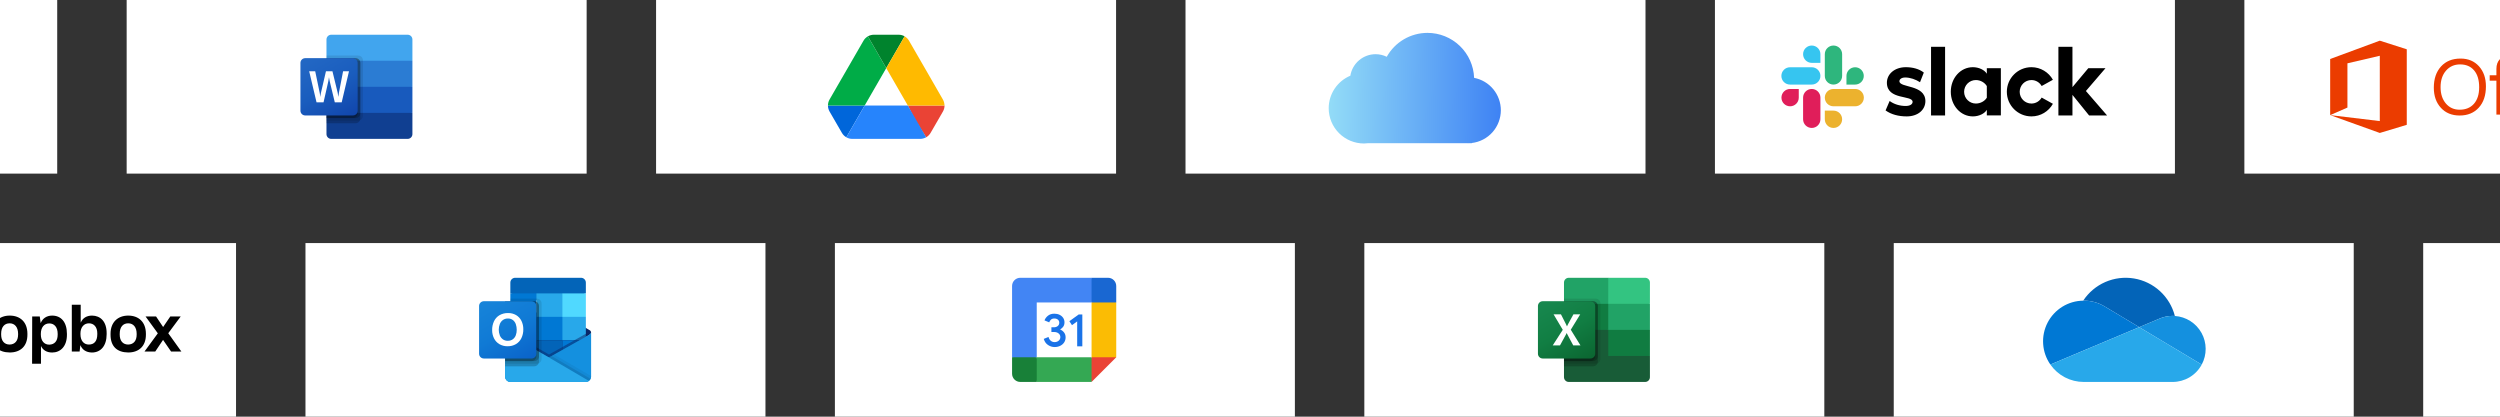 <svg width="1440" height="240" viewBox="0 0 1440 240" fill="none" xmlns="http://www.w3.org/2000/svg">
<rect x="0" y="0" width="1440" height="240" fill="#333333" stroke="none"/>
<g clip-path="url(#clip0_1619_61907)">
<rect x="-232" width="264.951" height="100" fill="white"/>
<rect x="72.953" width="264.951" height="100" fill="white"/>
<g clip-path="url(#clip1_1619_61907)">
<path d="M234.801 20H190.8C189.282 20 188.051 21.231 188.051 22.75V35L213.551 42.5L237.551 35V22.75C237.551 21.231 236.32 20 234.801 20Z" fill="#41A5EE"/>
<path d="M237.551 35H188.051V50L213.551 54.5L237.551 50V35Z" fill="#2B7CD3"/>
<path d="M188.051 50V65L212.051 68L237.551 65V50H188.051Z" fill="#185ABD"/>
<path d="M190.8 80H234.801C236.32 80 237.551 78.769 237.551 77.251V65H188.051V77.251C188.051 78.769 189.282 80 190.8 80Z" fill="#103F91"/>
<path opacity="0.1" d="M206.301 32H188.051V69.5H206.301C207.818 69.495 209.046 68.267 209.051 66.751V34.749C209.046 33.233 207.818 32.005 206.301 32Z" fill="black"/>
<path opacity="0.2" d="M204.801 33.5H188.051V71H204.801C206.318 70.995 207.546 69.767 207.551 68.251V36.249C207.546 34.733 206.318 33.505 204.801 33.5Z" fill="black"/>
<path opacity="0.2" d="M204.801 33.5H188.051V68H204.801C206.318 67.995 207.546 66.767 207.551 65.251V36.249C207.546 34.733 206.318 33.505 204.801 33.5Z" fill="black"/>
<path opacity="0.2" d="M203.301 33.5H188.051V68H203.301C204.818 67.995 206.046 66.767 206.051 65.251V36.249C206.046 34.733 204.818 33.505 203.301 33.5Z" fill="black"/>
<path d="M175.8 33.5H203.301C204.82 33.5 206.051 34.731 206.051 36.249V63.751C206.051 65.269 204.82 66.5 203.301 66.5H175.8C174.282 66.5 173.051 65.269 173.051 63.751V36.249C173.051 34.731 174.282 33.5 175.8 33.5Z" fill="url(#paint0_linear_1619_61907)"/>
<path d="M184.332 54.585C184.386 55.009 184.422 55.378 184.439 55.695H184.502C184.526 55.395 184.576 55.033 184.652 54.61C184.728 54.187 184.796 53.83 184.857 53.538L187.749 41.061H191.489L194.489 53.35C194.663 54.114 194.788 54.889 194.862 55.669H194.912C194.968 54.913 195.072 54.162 195.224 53.419L197.616 41.055H201.02L196.817 58.935H192.84L189.99 47.094C189.908 46.753 189.813 46.308 189.71 45.76C189.606 45.213 189.542 44.812 189.516 44.56H189.467C189.434 44.851 189.369 45.283 189.273 45.856C189.177 46.429 189.1 46.853 189.042 47.128L186.363 58.932H182.319L178.094 41.061H181.559L184.164 53.563C184.223 53.82 184.278 54.162 184.332 54.585Z" fill="white"/>
</g>
<rect x="377.902" width="264.951" height="100" fill="white"/>
<g clip-path="url(#clip2_1619_61907)">
<path d="M481.979 71.423L484.941 76.539C485.556 77.616 486.441 78.462 487.479 79.077L498.056 60.77H476.902C476.902 61.962 477.21 63.154 477.825 64.231L481.979 71.423Z" fill="#0066DA"/>
<path d="M510.479 39.23L499.902 20.922C498.864 21.537 497.979 22.383 497.364 23.46L477.825 57.306C477.221 58.36 476.903 59.553 476.902 60.768H498.056L510.479 39.23Z" fill="#00AC47"/>
<path d="M533.481 79.077C534.519 78.462 535.404 77.616 536.019 76.539L537.25 74.423L543.135 64.231C543.75 63.154 544.058 61.962 544.058 60.77H522.902L527.404 69.616L533.481 79.077Z" fill="#EA4335"/>
<path d="M510.479 39.231L521.056 20.923C520.018 20.308 518.825 20 517.595 20H503.364C502.133 20 500.941 20.346 499.902 20.923L510.479 39.231Z" fill="#00832D"/>
<path d="M522.904 60.77H498.057L487.48 79.077C488.519 79.693 489.711 80 490.942 80H530.019C531.25 80 532.442 79.654 533.48 79.077L522.904 60.77Z" fill="#2684FC"/>
<path d="M533.365 40.383L523.596 23.46C522.98 22.383 522.096 21.537 521.057 20.922L510.48 39.23L522.904 60.768H544.019C544.019 59.576 543.711 58.383 543.096 57.306L533.365 40.383Z" fill="#FFBA00"/>
</g>
<rect x="682.855" width="264.951" height="100" fill="white"/>
<g clip-path="url(#clip3_1619_61907)">
<path d="M822.186 18.938C817.412 18.947 812.726 20.227 808.61 22.647C804.494 25.066 801.096 28.537 798.765 32.704C796.759 31.727 794.557 31.218 792.326 31.215C788.828 31.224 785.448 32.475 782.787 34.745C780.127 37.016 778.359 40.157 777.799 43.609C774.105 45.157 770.95 47.761 768.731 51.095C766.512 54.43 765.328 58.345 765.328 62.351C765.333 67.738 767.478 72.903 771.29 76.709C775.102 80.516 780.27 82.653 785.657 82.65C786.509 82.642 787.361 82.581 788.205 82.466H844.69C844.987 82.488 845.284 82.502 845.581 82.509C845.865 82.501 846.148 82.487 846.431 82.466H847.783V82.366C852.382 81.822 856.623 79.601 859.701 76.125C862.78 72.65 864.482 68.159 864.485 63.507V63.47C864.474 59.051 862.931 54.774 860.121 51.375C857.311 47.976 853.41 45.667 849.089 44.845C848.832 37.884 845.885 31.293 840.867 26.461C835.849 21.629 829.152 18.932 822.186 18.938Z" fill="url(#paint1_linear_1619_61907)"/>
</g>
<rect x="987.805" width="264.951" height="100" fill="white"/>
<path d="M1086.09 63.607L1088.43 58.164C1090.97 60.054 1094.33 61.037 1097.66 61.037C1100.11 61.037 1101.66 60.092 1101.66 58.656C1101.62 54.649 1086.96 57.786 1086.85 47.733C1086.81 42.63 1091.34 38.7 1097.77 38.7C1101.59 38.7 1105.4 39.645 1108.12 41.799L1105.93 47.355C1103.44 45.767 1100.34 44.633 1097.39 44.633C1095.39 44.633 1094.06 45.578 1094.06 46.788C1094.1 50.718 1108.88 48.564 1109.03 58.164C1109.03 63.38 1104.61 67.046 1098.26 67.046C1093.61 67.046 1089.34 65.95 1086.09 63.607ZM1176 56.199C1174.83 58.24 1172.64 59.638 1170.11 59.638C1166.37 59.638 1163.34 56.615 1163.34 52.873C1163.34 49.131 1166.37 46.108 1170.11 46.108C1172.64 46.108 1174.83 47.506 1176 49.547L1182.47 45.956C1180.05 41.648 1175.4 38.7 1170.11 38.7C1162.29 38.7 1155.94 45.049 1155.94 52.873C1155.94 60.697 1162.29 67.046 1170.11 67.046C1175.44 67.046 1180.05 64.136 1182.47 59.789L1176 56.199ZM1112.28 26.945H1120.37V66.517H1112.28V26.945ZM1185.64 26.945V66.517H1193.73V54.649L1203.33 66.517H1213.69L1201.48 52.419L1212.78 39.267H1202.88L1193.73 50.189V26.945H1185.64ZM1144.41 56.274C1143.24 58.202 1140.82 59.638 1138.1 59.638C1134.35 59.638 1131.33 56.615 1131.33 52.873C1131.33 49.131 1134.35 46.108 1138.1 46.108C1140.82 46.108 1143.24 47.619 1144.41 49.585V56.274ZM1144.41 39.267V42.479C1143.09 40.249 1139.8 38.7 1136.36 38.7C1129.25 38.7 1123.66 44.974 1123.66 52.835C1123.66 60.697 1129.25 67.046 1136.36 67.046C1139.8 67.046 1143.09 65.496 1144.41 63.267V66.479H1152.5V39.267H1144.41Z" fill="black"/>
<path d="M1036.09 56.235C1036.09 58.994 1033.86 61.224 1031.1 61.224C1028.34 61.224 1026.11 58.994 1026.11 56.235C1026.11 53.476 1028.34 51.246 1031.1 51.246H1036.09V56.235ZM1038.58 56.235C1038.58 53.476 1040.81 51.246 1043.57 51.246C1046.33 51.246 1048.56 53.476 1048.56 56.235V68.707C1048.56 71.467 1046.33 73.697 1043.57 73.697C1040.81 73.697 1038.58 71.467 1038.58 68.707V56.235Z" fill="#E01E5A"/>
<path d="M1043.57 36.205C1040.81 36.205 1038.58 33.975 1038.58 31.215C1038.58 28.456 1040.81 26.227 1043.57 26.227C1046.33 26.227 1048.56 28.456 1048.56 31.215V36.205H1043.57ZM1043.57 38.737C1046.33 38.737 1048.56 40.967 1048.56 43.726C1048.56 46.485 1046.33 48.715 1043.57 48.715H1031.06C1028.3 48.715 1026.07 46.485 1026.07 43.726C1026.07 40.967 1028.3 38.737 1031.06 38.737H1043.57Z" fill="#36C5F0"/>
<path d="M1063.56 43.726C1063.56 40.967 1065.79 38.737 1068.55 38.737C1071.31 38.737 1073.54 40.967 1073.54 43.726C1073.54 46.485 1071.31 48.715 1068.55 48.715H1063.56V43.726ZM1061.07 43.726C1061.07 46.485 1058.84 48.715 1056.08 48.715C1053.32 48.715 1051.09 46.485 1051.09 43.726V31.215C1051.09 28.456 1053.32 26.227 1056.08 26.227C1058.84 26.227 1061.07 28.456 1061.07 31.215V43.726Z" fill="#2EB67D"/>
<path d="M1056.08 63.718C1058.84 63.718 1061.07 65.948 1061.07 68.707C1061.07 71.467 1058.84 73.697 1056.08 73.697C1053.32 73.697 1051.09 71.467 1051.09 68.707V63.718H1056.08ZM1056.08 61.224C1053.32 61.224 1051.09 58.994 1051.09 56.235C1051.09 53.476 1053.32 51.246 1056.08 51.246H1068.59C1071.35 51.246 1073.58 53.476 1073.58 56.235C1073.58 58.994 1071.35 61.224 1068.59 61.224H1056.08Z" fill="#ECB22E"/>
<rect x="1292.76" width="264.951" height="100" fill="white"/>
<g clip-path="url(#clip4_1619_61907)">
<path d="M1342.18 66.306V33.987L1370.76 23.422L1386.3 28.394V71.899L1370.76 76.583L1342.18 66.306L1370.76 69.746V32.123L1352.12 36.474V61.956L1342.18 66.306Z" fill="#EB3C00"/>
<path d="M1416.75 66.535C1412.25 66.535 1408.65 65.052 1405.94 62.086C1403.23 59.12 1401.88 55.262 1401.88 50.511C1401.88 45.405 1403.26 41.333 1406.02 38.294C1408.78 35.254 1412.53 33.734 1417.28 33.734C1421.67 33.734 1425.2 35.21 1427.87 38.161C1430.55 41.112 1431.89 44.97 1431.89 49.736C1431.89 54.915 1430.52 59.01 1427.77 62.02C1425.03 65.03 1421.36 66.535 1416.75 66.535ZM1417.02 37.098C1413.68 37.098 1410.98 38.3 1408.89 40.706C1406.81 43.111 1405.77 46.268 1405.77 50.178C1405.77 54.088 1406.79 57.235 1408.82 59.618C1410.85 62.001 1413.49 63.192 1416.75 63.192C1420.23 63.192 1422.98 62.056 1424.99 59.784C1426.99 57.512 1428 54.332 1428 50.245C1428 46.054 1427.02 42.816 1425.07 40.529C1423.13 38.242 1420.44 37.098 1417.02 37.098Z" fill="#EB3C00"/>
<path d="M1445.11 31.961C1443.06 31.961 1441.36 32.66 1439.99 34.039C1438.61 35.419 1437.93 37.296 1437.93 39.672V43.342H1434.06V46.45H1437.93V66.008H1441.54V46.45H1450.38V66.008H1453.99V46.45H1459.29V43.342H1453.99V39.846C1453.99 36.645 1455.26 35.049 1457.8 35.049C1458.7 35.049 1459.5 35.233 1460.2 35.632V32.369C1459.56 32.103 1458.69 31.961 1457.58 31.961C1455.53 31.961 1453.81 32.66 1452.44 34.039C1451.06 35.419 1450.38 37.296 1450.38 39.672V43.342H1441.54V39.846C1441.54 36.645 1442.81 35.049 1445.35 35.049C1446.25 35.049 1447.05 35.233 1447.76 35.632V32.369C1447.11 32.103 1446.22 31.961 1445.11 31.961Z" fill="#EB3C00"/>
</g>
<rect x="-129" y="140" width="264.951" height="100" fill="white"/>
<g clip-path="url(#clip5_1619_61907)">
<path d="M-41.875 177.514H-32.379C-26.325 177.514 -21.324 181.029 -21.324 189.053V190.739C-21.324 198.825 -26.001 202.461 -32.197 202.461H-41.875V177.514ZM-36.57 182.045V197.91H-32.501C-29.059 197.91 -26.751 195.655 -26.751 190.638V189.317C-26.751 184.299 -29.18 182.045 -32.683 182.045H-36.57ZM-18.51 182.288H-14.258L-13.57 186.981C-12.76 183.792 -10.695 182.085 -6.949 182.085H-5.633V187.469H-7.82C-12.132 187.469 -13.185 188.972 -13.185 193.238V202.522H-18.429V182.288H-18.51ZM-4.58 192.811V192.243C-4.58 185.478 -0.268 181.78 5.604 181.78C11.597 181.78 15.788 185.478 15.788 192.243V192.811C15.788 199.454 11.719 203.03 5.604 203.03C-0.895 202.969 -4.58 199.475 -4.58 192.811ZM10.423 192.75V192.243C10.423 188.484 8.54 186.229 5.543 186.229C2.607 186.229 0.664 188.301 0.664 192.243V192.75C0.664 196.387 2.547 198.459 5.543 198.459C8.54 198.398 10.423 196.387 10.423 192.75ZM18.542 182.288H22.915L23.421 186.107C24.474 183.548 26.721 181.78 30.042 181.78C35.164 181.78 38.546 185.478 38.546 192.324V192.893C38.546 199.536 34.8 203.05 30.042 203.05C26.863 203.05 24.677 201.608 23.604 199.292V209.51H18.481L18.542 182.288ZM33.221 192.75V192.304C33.221 188.281 31.156 186.29 28.402 186.29C25.466 186.29 23.523 188.545 23.523 192.304V192.69C23.523 196.265 25.405 198.52 28.341 198.52C31.358 198.459 33.221 196.529 33.221 192.75ZM46.3 198.784L45.855 202.481H41.36V175.523H46.483V185.864C47.616 183.223 49.864 181.78 53.042 181.78C57.861 181.841 61.425 185.173 61.425 191.877V192.507C61.425 199.211 58.044 203.05 52.921 203.05C49.54 202.969 47.353 201.405 46.3 198.784ZM56.039 192.507V191.999C56.039 188.301 54.035 186.229 51.22 186.229C48.345 186.229 46.341 188.545 46.341 192.06V192.507C46.341 196.265 48.285 198.459 51.16 198.459C54.237 198.459 56.039 196.529 56.039 192.507ZM63.672 192.811V192.243C63.672 185.478 67.985 181.78 73.856 181.78C79.849 181.78 84.04 185.478 84.04 192.243V192.811C84.04 199.454 79.91 203.03 73.856 203.03C67.357 202.969 63.672 199.475 63.672 192.811ZM78.716 192.75V192.243C78.716 188.484 76.833 186.229 73.836 186.229C70.9 186.229 68.957 188.301 68.957 192.243V192.75C68.957 196.387 70.84 198.459 73.836 198.459C76.853 198.398 78.716 196.387 78.716 192.75ZM90.904 191.999L83.838 182.288H89.892L93.962 188.362L98.092 182.288H104.085L96.918 191.938L104.47 202.481H98.537L93.921 195.777L89.426 202.481H83.231L90.904 191.999Z" fill="black"/>
</g>
<rect x="175.953" y="140" width="264.951" height="100" fill="white"/>
<g clip-path="url(#clip6_1619_61907)">
<path d="M340.452 191.499C340.455 190.994 340.195 190.525 339.765 190.261H339.757L339.73 190.246L317.38 177.016C317.284 176.951 317.184 176.891 317.08 176.838C316.217 176.393 315.192 176.393 314.329 176.838C314.226 176.892 314.126 176.951 314.029 177.016L291.679 190.246L291.652 190.261C290.969 190.686 290.76 191.584 291.185 192.267C291.31 192.469 291.482 192.636 291.687 192.756L314.037 205.986C314.134 206.05 314.234 206.11 314.337 206.164C315.2 206.61 316.225 206.61 317.088 206.164C317.191 206.11 317.291 206.05 317.388 205.986L339.738 192.756C340.184 192.495 340.457 192.016 340.452 191.499Z" fill="#0A2767"/>
<path d="M294.287 182.666H308.954V196.111H294.287V182.666ZM337.454 169V162.85C337.489 161.312 336.272 160.037 334.734 160H296.673C295.136 160.037 293.919 161.312 293.954 162.85V169L316.454 175L337.454 169Z" fill="#0364B8"/>
<path d="M293.953 169H308.953V182.5H293.953V169Z" fill="#0078D4"/>
<path d="M323.953 169H308.953V182.5L323.953 196H337.453V182.5L323.953 169Z" fill="#28A8EA"/>
<path d="M308.953 182.5H323.953V196H308.953V182.5Z" fill="#0078D4"/>
<path d="M308.953 196H323.953V209.5H308.953V196Z" fill="#0364B8"/>
<path d="M294.285 196.109H308.952V208.331H294.285V196.109Z" fill="#14447D"/>
<path d="M323.953 196H337.453V209.5H323.953V196Z" fill="#0078D4"/>
<path d="M339.766 192.675L339.738 192.69L317.388 205.259C317.29 205.319 317.191 205.376 317.088 205.427C316.708 205.608 316.296 205.71 315.876 205.727L314.655 205.013C314.551 204.962 314.451 204.904 314.355 204.841L291.705 191.914H291.694L290.953 191.5V216.946C290.965 218.644 292.35 220.011 294.048 220H337.407C337.432 220 337.455 219.988 337.482 219.988C337.84 219.965 338.194 219.891 338.532 219.769C338.678 219.707 338.818 219.634 338.953 219.55C339.054 219.493 339.226 219.369 339.226 219.369C339.994 218.8 340.449 217.902 340.453 216.946V191.5C340.453 191.987 340.19 192.435 339.766 192.675Z" fill="url(#paint2_linear_1619_61907)"/>
<path opacity="0.5" d="M339.253 191.399V192.959L315.883 209.049L291.688 191.924C291.688 191.915 291.681 191.909 291.673 191.909L289.453 190.574V189.449L290.368 189.434L292.303 190.544L292.348 190.559L292.513 190.664C292.513 190.664 315.253 203.639 315.313 203.669L316.183 204.179C316.258 204.149 316.333 204.119 316.423 204.089C316.468 204.059 338.998 191.384 338.998 191.384L339.253 191.399Z" fill="#0A2767"/>
<path d="M339.766 192.675L339.738 192.691L317.388 205.261C317.29 205.321 317.191 205.378 317.088 205.429C316.22 205.853 315.205 205.853 314.337 205.429C314.234 205.378 314.134 205.322 314.037 205.261L291.687 192.691L291.66 192.675C291.228 192.441 290.958 191.991 290.953 191.5V216.946C290.964 218.643 292.349 220.011 294.046 220C294.046 220 294.046 220 294.046 220H337.36C339.057 220.011 340.442 218.644 340.453 216.946C340.453 216.946 340.453 216.946 340.453 216.946V191.5C340.453 191.987 340.19 192.435 339.766 192.675Z" fill="#1490DF"/>
<path opacity="0.1" d="M317.712 205.074L317.377 205.262C317.28 205.323 317.18 205.38 317.077 205.431C316.709 205.612 316.308 205.718 315.898 205.743L324.402 215.799L339.235 219.374C339.642 219.067 339.965 218.663 340.176 218.199L317.712 205.074Z" fill="black"/>
<path opacity="0.05" d="M319.227 204.223L317.377 205.262C317.28 205.324 317.18 205.38 317.077 205.432C316.709 205.613 316.308 205.719 315.898 205.744L319.882 216.728L339.24 219.37C340.002 218.797 340.451 217.899 340.452 216.946V216.617L319.227 204.223Z" fill="black"/>
<path d="M294.088 220H337.356C338.021 220.003 338.671 219.793 339.208 219.4L314.653 205.017C314.55 204.965 314.45 204.907 314.353 204.844L291.703 191.917H291.693L290.953 191.5V216.859C290.951 218.592 292.355 219.998 294.088 220Z" fill="#28A8EA"/>
<path opacity="0.1" d="M311.953 174.749V206.744C311.95 207.866 311.268 208.875 310.228 209.294C309.906 209.433 309.559 209.504 309.208 209.504H290.953V173.5H293.953V172H309.208C310.723 172.006 311.95 173.234 311.953 174.749Z" fill="black"/>
<path opacity="0.2" d="M310.453 176.25V208.245C310.457 208.607 310.38 208.966 310.228 209.295C309.812 210.321 308.816 210.995 307.708 211H290.953V173.5H307.708C308.143 173.496 308.572 173.604 308.953 173.815C309.873 174.278 310.453 175.22 310.453 176.25Z" fill="black"/>
<path opacity="0.2" d="M310.453 176.25V205.245C310.446 206.759 309.223 207.987 307.708 208H290.953V173.5H307.708C308.143 173.496 308.572 173.604 308.953 173.815C309.873 174.278 310.453 175.22 310.453 176.25Z" fill="black"/>
<path opacity="0.2" d="M308.953 176.249V205.244C308.951 206.762 307.725 207.993 306.208 208H290.953V173.5H306.208C307.725 173.501 308.954 174.731 308.953 176.248C308.953 176.249 308.953 176.249 308.953 176.249Z" fill="black"/>
<path d="M278.703 173.5H306.204C307.722 173.5 308.953 174.731 308.953 176.249V203.75C308.953 205.269 307.722 206.5 306.204 206.5H278.703C277.184 206.5 275.953 205.269 275.953 203.75V176.249C275.953 174.731 277.184 173.5 278.703 173.5Z" fill="url(#paint3_linear_1619_61907)"/>
<path d="M284.545 185.033C285.223 183.589 286.316 182.381 287.686 181.564C289.203 180.695 290.929 180.262 292.676 180.313C294.295 180.277 295.893 180.688 297.295 181.499C298.613 182.285 299.674 183.437 300.35 184.814C301.087 186.332 301.454 188.002 301.421 189.689C301.457 191.452 301.079 193.198 300.319 194.789C299.627 196.216 298.531 197.408 297.169 198.219C295.713 199.055 294.056 199.477 292.378 199.437C290.724 199.477 289.091 199.062 287.657 198.237C286.328 197.451 285.253 196.298 284.561 194.916C283.821 193.421 283.449 191.769 283.478 190.1C283.448 188.352 283.812 186.62 284.545 185.033ZM287.893 193.178C288.254 194.091 288.867 194.882 289.66 195.461C290.468 196.026 291.435 196.317 292.42 196.292C293.469 196.333 294.503 196.032 295.366 195.434C296.149 194.857 296.745 194.063 297.082 193.151C297.458 192.132 297.644 191.053 297.629 189.966C297.641 188.87 297.466 187.78 297.113 186.742C296.801 185.804 296.224 184.978 295.451 184.363C294.61 183.736 293.579 183.418 292.531 183.463C291.524 183.436 290.536 183.73 289.706 184.301C288.9 184.882 288.276 185.681 287.906 186.603C287.087 188.719 287.083 191.063 287.894 193.181L287.893 193.178Z" fill="white"/>
<path d="M323.953 169H337.453V182.5H323.953V169Z" fill="#50D9FF"/>
</g>
<rect x="480.902" y="140" width="264.951" height="100" fill="white"/>
<g clip-path="url(#clip7_1619_61907)">
<path d="M628.744 174.212L614.534 172.633L597.165 174.212L595.586 190.001L597.165 205.791L612.954 207.765L628.744 205.791L630.323 189.607L628.744 174.212Z" fill="white"/>
<path d="M603.643 198.707C602.463 197.91 601.645 196.745 601.199 195.206L603.939 194.077C604.188 195.024 604.622 195.758 605.241 196.279C605.857 196.8 606.607 197.057 607.484 197.057C608.38 197.057 609.15 196.785 609.793 196.24C610.436 195.695 610.76 195 610.76 194.16C610.76 193.299 610.42 192.596 609.741 192.052C609.063 191.507 608.21 191.235 607.191 191.235H605.609V188.523H607.029C607.906 188.523 608.644 188.286 609.244 187.812C609.844 187.339 610.144 186.691 610.144 185.866C610.144 185.132 609.876 184.548 609.339 184.11C608.802 183.672 608.123 183.451 607.298 183.451C606.493 183.451 605.853 183.664 605.379 184.094C604.906 184.524 604.562 185.053 604.345 185.677L601.634 184.548C601.993 183.53 602.652 182.63 603.619 181.852C604.586 181.074 605.822 180.684 607.322 180.684C608.431 180.684 609.429 180.897 610.314 181.327C611.198 181.757 611.893 182.353 612.394 183.111C612.895 183.873 613.144 184.726 613.144 185.673C613.144 186.64 612.911 187.457 612.445 188.128C611.979 188.799 611.407 189.312 610.728 189.672V189.833C611.624 190.208 612.354 190.781 612.931 191.55C613.503 192.32 613.791 193.24 613.791 194.314C613.791 195.387 613.519 196.347 612.974 197.187C612.429 198.028 611.675 198.691 610.72 199.173C609.761 199.654 608.683 199.899 607.487 199.899C606.102 199.903 604.823 199.504 603.643 198.707Z" fill="#1A73E8"/>
<path d="M620.453 185.112L617.461 187.287L615.957 185.005L621.353 181.113H623.422V199.472H620.453V185.112Z" fill="#1A73E8"/>
<path d="M628.744 220.001L642.954 205.791L635.849 202.633L628.744 205.791L625.586 212.896L628.744 220.001Z" fill="#EA4335"/>
<path d="M594.008 212.894L597.166 219.999H628.745V205.789H597.166L594.008 212.894Z" fill="#34A853"/>
<path d="M587.69 160C585.073 160 582.953 162.12 582.953 164.737V205.789L590.058 208.947L597.164 205.789V174.21H628.742L631.9 167.105L628.743 160H587.69Z" fill="#4285F4"/>
<path d="M582.953 205.789V215.263C582.953 217.88 585.073 219.999 587.69 219.999H597.164V205.789H582.953Z" fill="#188038"/>
<path d="M628.742 174.209V205.787H642.953V174.209L635.847 171.051L628.742 174.209Z" fill="#FBBC04"/>
<path d="M642.953 174.21V164.737C642.953 162.119 640.833 160 638.216 160H628.742V174.21H642.953Z" fill="#1967D2"/>
</g>
<rect x="785.855" y="140" width="264.951" height="100" fill="white"/>
<g clip-path="url(#clip8_1619_61907)">
<path d="M926.355 188.5L900.855 184V217.251C900.855 218.769 902.086 220 903.605 220H947.606C949.124 220 950.355 218.769 950.355 217.251V205L926.355 188.5Z" fill="#185C37"/>
<path d="M926.355 160H903.605C902.086 160 900.855 161.231 900.855 162.749V175L926.355 190L939.855 194.5L950.355 190V175L926.355 160Z" fill="#21A366"/>
<path d="M900.855 175H926.355V190H900.855V175Z" fill="#107C41"/>
<path opacity="0.1" d="M919.106 172H900.855V209.5H919.106C920.622 209.495 921.851 208.267 921.855 206.751V174.749C921.851 173.233 920.622 172.005 919.106 172Z" fill="black"/>
<path opacity="0.2" d="M917.606 173.5H900.855V211H917.606C919.122 210.995 920.351 209.767 920.355 208.251V176.249C920.351 174.733 919.122 173.505 917.606 173.5Z" fill="black"/>
<path opacity="0.2" d="M917.606 173.5H900.855V208H917.606C919.122 207.995 920.351 206.767 920.355 205.251V176.249C920.351 174.733 919.122 173.505 917.606 173.5Z" fill="black"/>
<path opacity="0.2" d="M916.106 173.5H900.855V208H916.106C917.622 207.995 918.851 206.767 918.855 205.251V176.249C918.851 174.733 917.622 173.505 916.106 173.5Z" fill="black"/>
<path d="M888.605 173.5H916.106C917.624 173.5 918.855 174.731 918.855 176.249V203.75C918.855 205.269 917.624 206.5 916.106 206.5H888.605C887.086 206.5 885.855 205.269 885.855 203.751V176.249C885.855 174.731 887.086 173.5 888.605 173.5Z" fill="url(#paint4_linear_1619_61907)"/>
<path d="M894.371 198.938L900.155 189.976L894.856 181.062H899.119L902.011 186.763C902.278 187.304 902.461 187.706 902.56 187.971H902.597C902.787 187.539 902.987 187.12 903.197 186.713L906.289 181.066H910.202L904.768 189.926L910.34 198.938H906.176L902.836 192.682C902.678 192.415 902.545 192.136 902.437 191.846H902.387C902.289 192.13 902.159 192.402 902 192.656L898.561 198.938H894.371Z" fill="white"/>
<path d="M947.606 160H926.355V175H950.355V162.749C950.355 161.231 949.124 160 947.606 160Z" fill="#33C481"/>
<path d="M926.355 190H950.355V205H926.355V190Z" fill="#107C41"/>
</g>
<rect x="1090.8" y="140" width="264.951" height="100" fill="white"/>
<g clip-path="url(#clip9_1619_61907)">
<path d="M1212.52 176.662L1212.52 176.659L1232.18 188.436L1243.9 183.506C1246.28 182.476 1248.85 181.949 1251.44 181.951C1251.87 181.951 1252.3 181.971 1252.72 181.999C1251.32 176.507 1248.34 171.542 1244.17 167.707C1239.99 163.873 1234.79 161.334 1229.19 160.4C1223.6 159.466 1217.86 160.176 1212.66 162.444C1207.47 164.713 1203.04 168.442 1199.92 173.178C1200.02 173.177 1200.12 173.171 1200.22 173.171C1204.57 173.165 1208.83 174.374 1212.52 176.662Z" fill="#0364B8"/>
<path d="M1212.52 176.66L1212.52 176.663C1208.83 174.375 1204.56 173.166 1200.22 173.172C1200.12 173.172 1200.02 173.178 1199.92 173.179C1195.67 173.232 1191.51 174.443 1187.89 176.681C1184.28 178.919 1181.34 182.101 1179.39 185.884C1177.45 189.667 1176.57 193.908 1176.86 198.152C1177.14 202.396 1178.58 206.481 1181.01 209.97L1198.35 202.674L1206.06 199.43L1223.22 192.209L1232.18 188.437L1212.52 176.66Z" fill="#0078D4"/>
<path d="M1252.72 182.001C1252.3 181.973 1251.87 181.953 1251.44 181.953C1248.84 181.951 1246.28 182.48 1243.9 183.51L1232.18 188.438L1235.58 190.473L1246.71 197.143L1251.57 200.054L1268.19 210.005C1269.7 207.203 1270.48 204.066 1270.46 200.883C1270.44 197.7 1269.63 194.572 1268.09 191.786C1266.55 188.999 1264.34 186.643 1261.65 184.934C1258.97 183.224 1255.9 182.216 1252.72 182.001Z" fill="#1490DF"/>
<path d="M1251.57 200.053L1246.72 197.143L1235.58 190.472L1232.18 188.438L1223.22 192.209L1206.06 199.431L1198.35 202.674L1181.01 209.971C1183.17 213.068 1186.04 215.599 1189.38 217.345C1192.73 219.092 1196.45 220.004 1200.22 220.002H1251.44C1254.87 220.003 1258.24 219.074 1261.19 217.314C1264.14 215.554 1266.56 213.028 1268.19 210.005L1251.57 200.053Z" fill="#28A8EA"/>
</g>
<rect x="1395.76" y="140" width="264.951" height="100" fill="white"/>
</g>
<defs>
<linearGradient id="paint0_linear_1619_61907" x1="178.784" y1="31.352" x2="200.318" y2="68.648" gradientUnits="userSpaceOnUse">
<stop stop-color="#2368C4"/>
<stop offset="0.5" stop-color="#1A5DBE"/>
<stop offset="1" stop-color="#1146AC"/>
</linearGradient>
<linearGradient id="paint1_linear_1619_61907" x1="864.786" y1="63.558" x2="765.292" y2="62.186" gradientUnits="userSpaceOnUse">
<stop stop-color="#3E82F4"/>
<stop offset="1" stop-color="#93DCF7"/>
</linearGradient>
<linearGradient id="paint2_linear_1619_61907" x1="315.703" y1="191.5" x2="315.703" y2="220" gradientUnits="userSpaceOnUse">
<stop stop-color="#35B8F1"/>
<stop offset="1" stop-color="#28A8EA"/>
</linearGradient>
<linearGradient id="paint3_linear_1619_61907" x1="281.686" y1="171.352" x2="303.22" y2="208.648" gradientUnits="userSpaceOnUse">
<stop stop-color="#1784D9"/>
<stop offset="0.5" stop-color="#107AD5"/>
<stop offset="1" stop-color="#0A63C9"/>
</linearGradient>
<linearGradient id="paint4_linear_1619_61907" x1="891.588" y1="171.352" x2="913.123" y2="208.648" gradientUnits="userSpaceOnUse">
<stop stop-color="#18884F"/>
<stop offset="0.5" stop-color="#117E43"/>
<stop offset="1" stop-color="#0B6631"/>
</linearGradient>
<clipPath id="clip0_1619_61907">
<rect width="1440" height="240" fill="white"/>
</clipPath>
<clipPath id="clip1_1619_61907">
<rect width="64.5" height="60" fill="white" transform="translate(173.051 20)"/>
</clipPath>
<clipPath id="clip2_1619_61907">
<rect width="67.154" height="60" fill="white" transform="translate(476.902 20)"/>
</clipPath>
<clipPath id="clip3_1619_61907">
<rect width="100" height="65" fill="white" transform="translate(764.855 18)"/>
</clipPath>
<clipPath id="clip4_1619_61907">
<rect width="167.816" height="54" fill="white" transform="translate(1341.76 23)"/>
</clipPath>
<clipPath id="clip5_1619_61907">
<rect width="202.469" height="40" fill="white" transform="translate(-98 170)"/>
</clipPath>
<clipPath id="clip6_1619_61907">
<rect width="64.5" height="60" fill="white" transform="translate(275.953 160)"/>
</clipPath>
<clipPath id="clip7_1619_61907">
<rect width="60" height="60" fill="white" transform="translate(582.953 160)"/>
</clipPath>
<clipPath id="clip8_1619_61907">
<rect width="64.5" height="60" fill="white" transform="translate(885.855 160)"/>
</clipPath>
<clipPath id="clip9_1619_61907">
<rect width="93.659" height="60" fill="white" transform="translate(1176.8 160)"/>
</clipPath>
</defs>
</svg>
